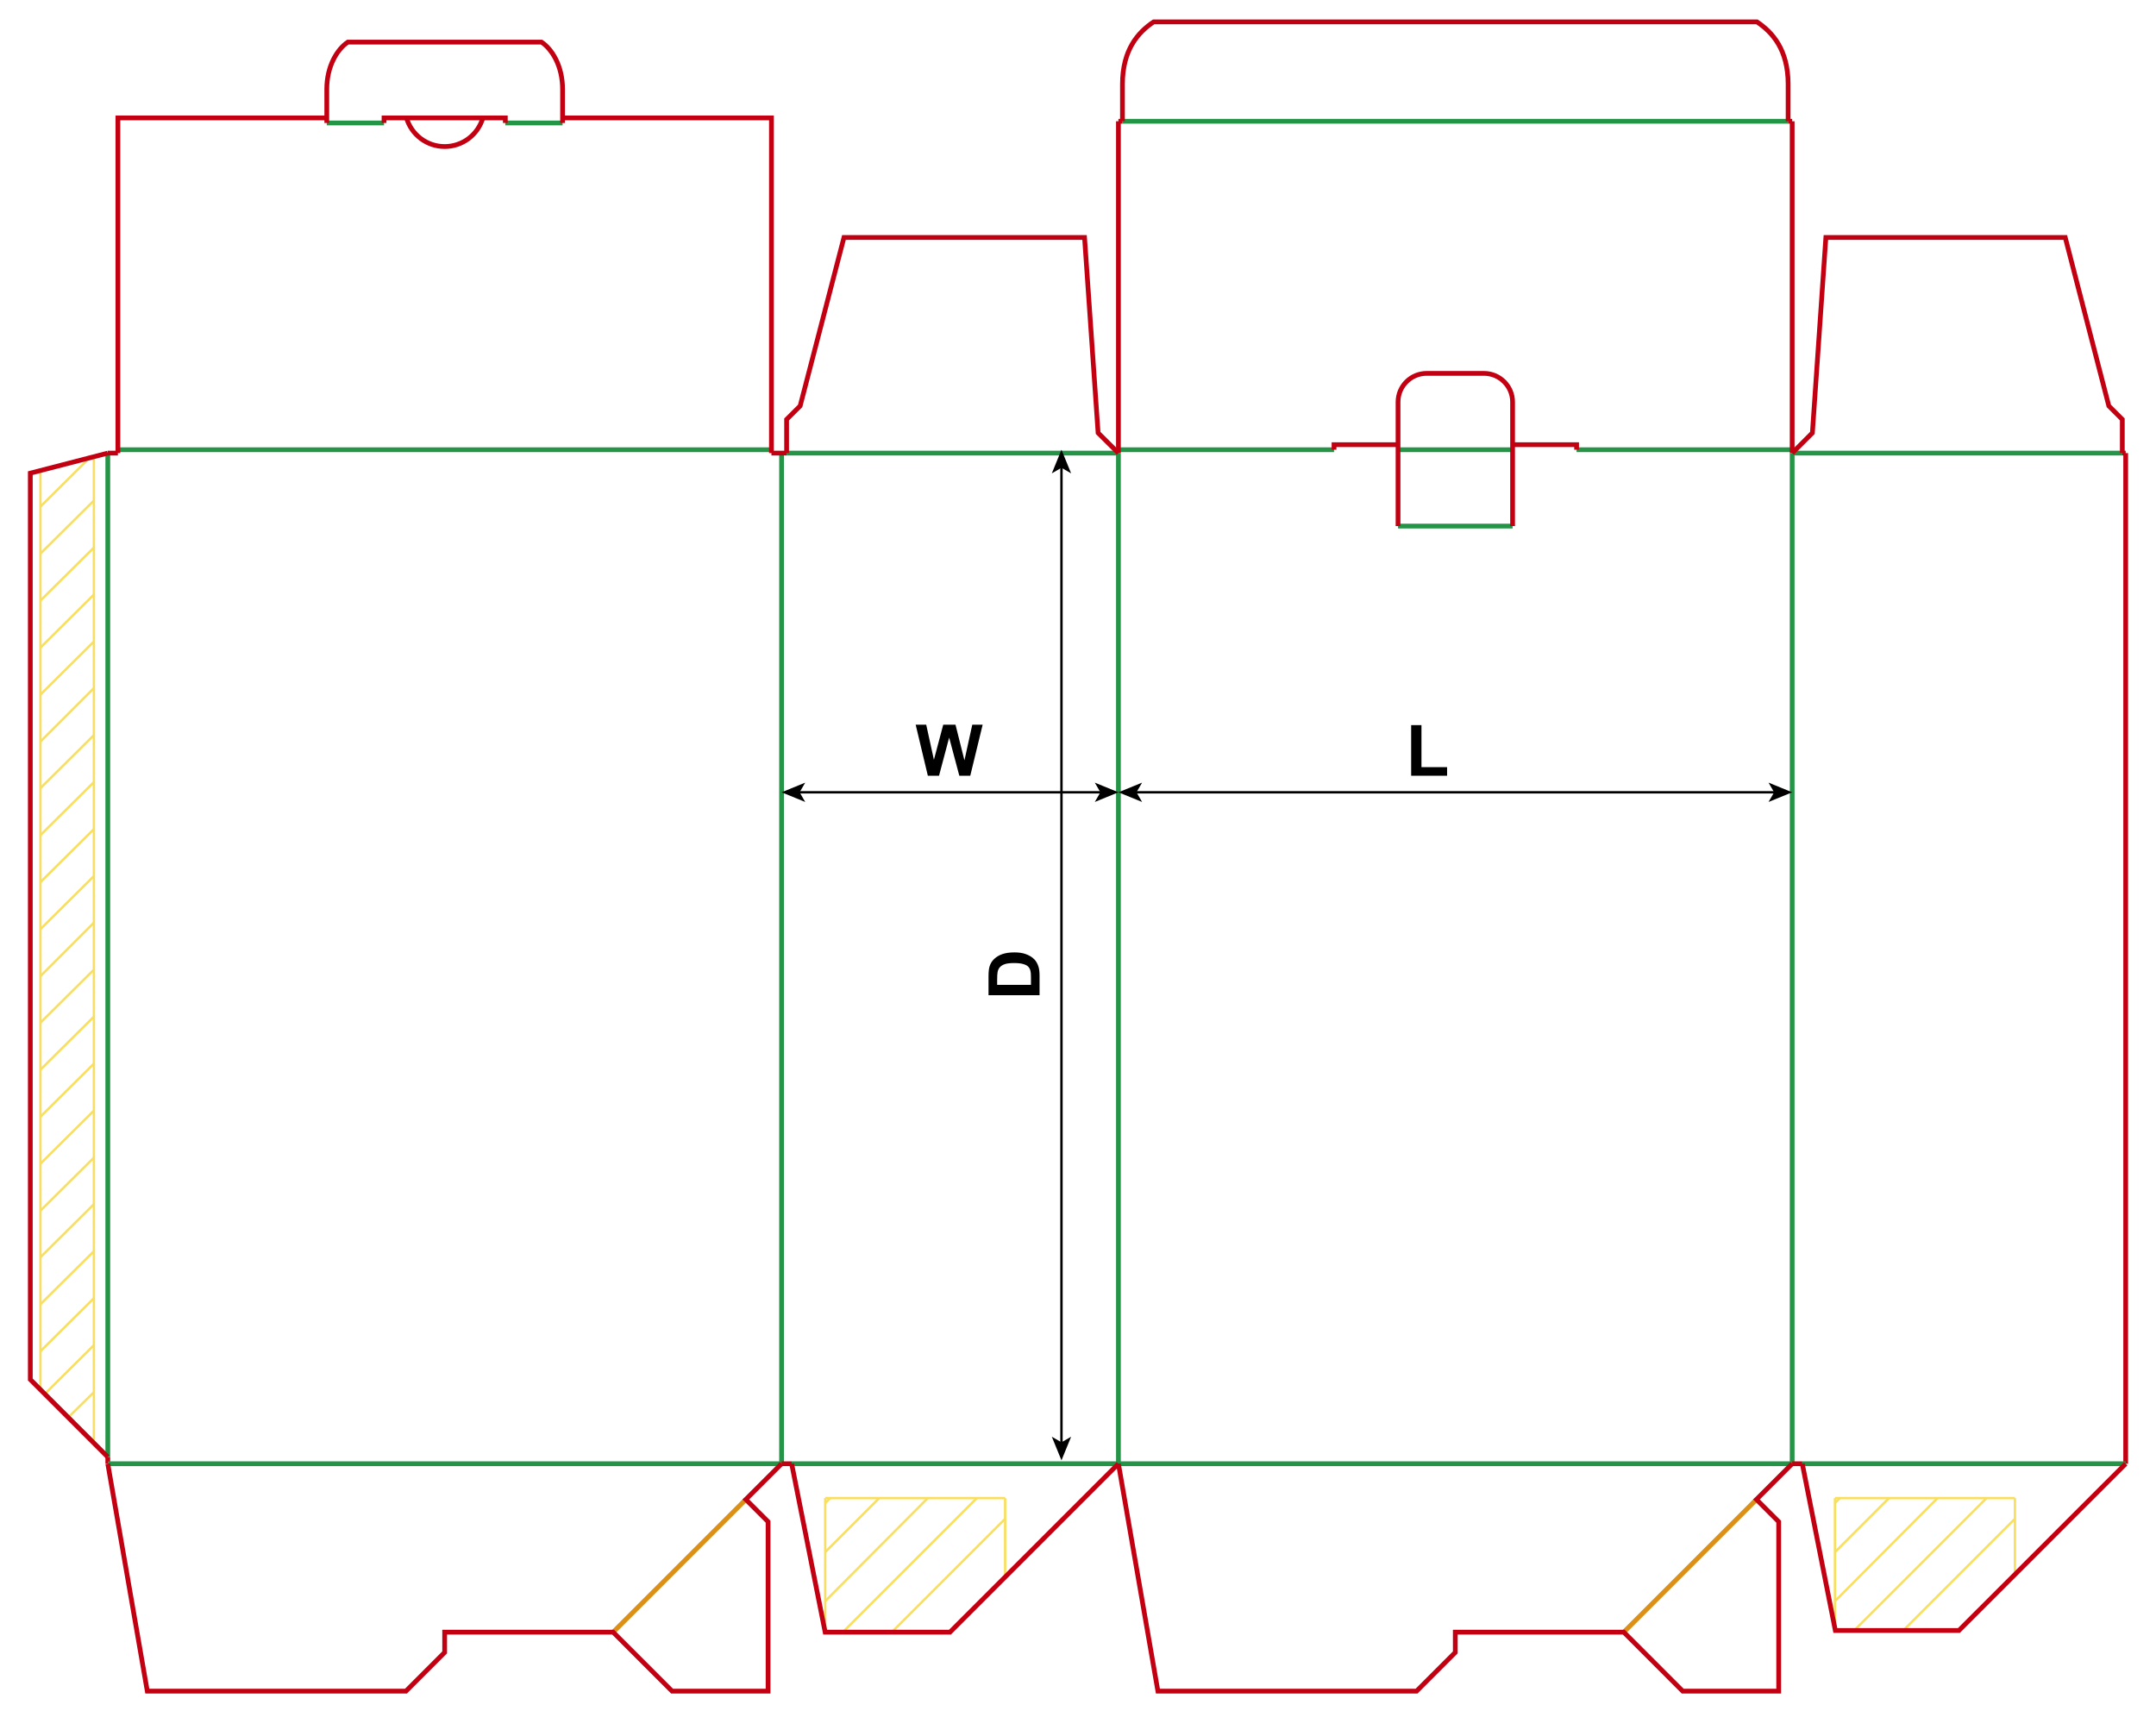 <?xml version="1.0" encoding="iso-8859-1"?> <!-- Generator: Adobe Illustrator 21.1.0, SVG Export Plug-In . SVG Version: 6.00 Build 0)  --> <svg version="1.1" id="Layer_1" xmlns="http://www.w3.org/2000/svg" xmlns:xlink="http://www.w3.org/1999/xlink" x="0px" y="0px" viewBox="0 0 907.087 720" style="enable-background:new 0 0 907.087 720;" xml:space="preserve"> <g>  <line style="fill:none;stroke:#F9DF5F;stroke-width:1;stroke-miterlimit:10;" x1="347.189" y1="630.293" x2="422.89" y2="630.293"/>  <line style="fill:none;stroke:#F9DF5F;stroke-width:1;stroke-miterlimit:10;" x1="422.89" y1="630.293" x2="422.89" y2="662.561"/>  <line style="fill:none;stroke:#F9DF5F;stroke-width:1;stroke-miterlimit:10;" x1="347.189" y1="630.293" x2="347.189" y2="686.123"/>  <line style="fill:none;stroke:#F9DF5F;stroke-width:1;stroke-miterlimit:10;" x1="347.189" y1="632.375" x2="349.27" y2="630.293"/>  <line style="fill:none;stroke:#F9DF5F;stroke-width:1;stroke-miterlimit:10;" x1="347.189" y1="653.004" x2="369.899" y2="630.293"/>  <line style="fill:none;stroke:#F9DF5F;stroke-width:1;stroke-miterlimit:10;" x1="347.189" y1="673.632" x2="390.338" y2="630.293"/>  <line style="fill:none;stroke:#F9DF5F;stroke-width:1;stroke-miterlimit:10;" x1="355.137" y1="686.123" x2="410.967" y2="630.293"/>  <line style="fill:none;stroke:#F9DF5F;stroke-width:1;stroke-miterlimit:10;" x1="375.766" y1="686.123" x2="422.89" y2="638.999"/> </g> <g>  <line style="fill:none;stroke:#F9DF5F;stroke-width:1;stroke-miterlimit:10;" x1="772.021" y1="630.293" x2="847.722" y2="630.293"/>  <line style="fill:none;stroke:#F9DF5F;stroke-width:1;stroke-miterlimit:10;" x1="847.722" y1="630.293" x2="847.722" y2="662.561"/>  <line style="fill:none;stroke:#F9DF5F;stroke-width:1;stroke-miterlimit:10;" x1="772.021" y1="630.293" x2="772.021" y2="686.123"/>  <line style="fill:none;stroke:#F9DF5F;stroke-width:1;stroke-miterlimit:10;" x1="772.021" y1="632.375" x2="774.102" y2="630.293"/>  <line style="fill:none;stroke:#F9DF5F;stroke-width:1;stroke-miterlimit:10;" x1="772.021" y1="653.004" x2="794.731" y2="630.293"/>  <line style="fill:none;stroke:#F9DF5F;stroke-width:1;stroke-miterlimit:10;" x1="772.021" y1="673.632" x2="815.171" y2="630.293"/>  <line style="fill:none;stroke:#F9DF5F;stroke-width:1;stroke-miterlimit:10;" x1="779.969" y1="686.123" x2="835.799" y2="630.293"/>  <line style="fill:none;stroke:#F9DF5F;stroke-width:1;stroke-miterlimit:10;" x1="800.598" y1="686.123" x2="847.722" y2="638.999"/> </g> <g>  <line style="fill:none;stroke:#F9DF5F;stroke-width:1;stroke-miterlimit:10;" x1="17.008" y1="584.653" x2="17.008" y2="198.273"/>  <line style="fill:none;stroke:#F9DF5F;stroke-width:1;stroke-miterlimit:10;" x1="39.499" y1="192.287" x2="39.499" y2="606.596"/>  <line style="fill:none;stroke:#F9DF5F;stroke-width:1;stroke-miterlimit:10;" x1="17.008" y1="410.688" x2="39.499" y2="388.195"/>  <line style="fill:none;stroke:#F9DF5F;stroke-width:1;stroke-miterlimit:10;" x1="17.008" y1="390.916" x2="39.499" y2="368.604"/>  <line style="fill:none;stroke:#F9DF5F;stroke-width:1;stroke-miterlimit:10;" x1="17.008" y1="371.144" x2="39.499" y2="348.832"/>  <line style="fill:none;stroke:#F9DF5F;stroke-width:1;stroke-miterlimit:10;" x1="17.008" y1="351.372" x2="39.499" y2="329.06"/>  <line style="fill:none;stroke:#F9DF5F;stroke-width:1;stroke-miterlimit:10;" x1="17.008" y1="331.6" x2="39.499" y2="309.288"/>  <line style="fill:none;stroke:#F9DF5F;stroke-width:1;stroke-miterlimit:10;" x1="17.008" y1="312.009" x2="39.499" y2="289.516"/>  <line style="fill:none;stroke:#F9DF5F;stroke-width:1;stroke-miterlimit:10;" x1="17.008" y1="292.237" x2="39.499" y2="269.925"/>  <line style="fill:none;stroke:#F9DF5F;stroke-width:1;stroke-miterlimit:10;" x1="17.008" y1="272.464" x2="39.499" y2="250.153"/>  <line style="fill:none;stroke:#F9DF5F;stroke-width:1;stroke-miterlimit:10;" x1="17.008" y1="252.692" x2="39.499" y2="230.381"/>  <line style="fill:none;stroke:#F9DF5F;stroke-width:1;stroke-miterlimit:10;" x1="17.008" y1="232.92" x2="39.499" y2="210.608"/>  <line style="fill:none;stroke:#F9DF5F;stroke-width:1;stroke-miterlimit:10;" x1="17.008" y1="213.148" x2="37.471" y2="192.832"/>  <line style="fill:none;stroke:#F9DF5F;stroke-width:1;stroke-miterlimit:10;" x1="17.008" y1="430.279" x2="39.499" y2="407.967"/>  <line style="fill:none;stroke:#F9DF5F;stroke-width:1;stroke-miterlimit:10;" x1="17.008" y1="450.051" x2="39.499" y2="427.739"/>  <line style="fill:none;stroke:#F9DF5F;stroke-width:1;stroke-miterlimit:10;" x1="17.008" y1="469.823" x2="39.499" y2="447.512"/>  <line style="fill:none;stroke:#F9DF5F;stroke-width:1;stroke-miterlimit:10;" x1="17.008" y1="489.595" x2="39.499" y2="467.284"/>  <line style="fill:none;stroke:#F9DF5F;stroke-width:1;stroke-miterlimit:10;" x1="17.008" y1="509.367" x2="39.499" y2="487.056"/>  <line style="fill:none;stroke:#F9DF5F;stroke-width:1;stroke-miterlimit:10;" x1="17.008" y1="528.958" x2="39.499" y2="506.647"/>  <line style="fill:none;stroke:#F9DF5F;stroke-width:1;stroke-miterlimit:10;" x1="17.008" y1="548.73" x2="39.499" y2="526.419"/>  <line style="fill:none;stroke:#F9DF5F;stroke-width:1;stroke-miterlimit:10;" x1="17.008" y1="568.503" x2="39.499" y2="546.191"/>  <line style="fill:none;stroke:#F9DF5F;stroke-width:1;stroke-miterlimit:10;" x1="18.826" y1="586.471" x2="39.499" y2="565.963"/>  <line style="fill:none;stroke:#F9DF5F;stroke-width:1;stroke-miterlimit:10;" x1="28.71" y1="596.352" x2="39.499" y2="585.735"/> </g> <line style="fill:none;stroke:#249446;stroke-width:2;stroke-miterlimit:10;" x1="45.353" y1="190.63" x2="45.353" y2="612.99"/> <line style="fill:none;stroke:#C20012;stroke-width:2;stroke-miterlimit:10;" x1="45.353" y1="612.99" x2="45.353" y2="615.83"/> <line style="fill:none;stroke:#249446;stroke-width:2;stroke-miterlimit:10;" x1="328.823" y1="190.63" x2="328.823" y2="615.83"/> <line style="fill:none;stroke:#249446;stroke-width:2;stroke-miterlimit:10;" x1="470.553" y1="190.63" x2="470.553" y2="615.83"/> <line style="fill:none;stroke:#249446;stroke-width:2;stroke-miterlimit:10;" x1="754.013" y1="190.63" x2="754.013" y2="615.83"/> <line style="fill:none;stroke:#C20012;stroke-width:2;stroke-miterlimit:10;" x1="894.333" y1="190.63" x2="894.333" y2="615.83"/> <line style="fill:none;stroke:#C20012;stroke-width:2;stroke-miterlimit:10;" x1="45.353" y1="190.63" x2="49.603" y2="190.63"/> <line style="fill:none;stroke:#C20012;stroke-width:2;stroke-miterlimit:10;" x1="324.563" y1="190.63" x2="330.943" y2="190.63"/> <line style="fill:none;stroke:#249446;stroke-width:2;stroke-miterlimit:10;" x1="49.603" y1="189.21" x2="324.563" y2="189.21"/> <line style="fill:none;stroke:#249446;stroke-width:2;stroke-miterlimit:10;" x1="330.943" y1="190.63" x2="470.553" y2="190.63"/> <line style="fill:none;stroke:#249446;stroke-width:2;stroke-miterlimit:10;" x1="470.553" y1="189.21" x2="561.263" y2="189.21"/> <line style="fill:none;stroke:#249446;stroke-width:2;stroke-miterlimit:10;" x1="663.313" y1="189.21" x2="754.013" y2="189.21"/> <line style="fill:none;stroke:#249446;stroke-width:2;stroke-miterlimit:10;" x1="588.193" y1="189.21" x2="636.383" y2="189.21"/> <line style="fill:none;stroke:#249446;stroke-width:2;stroke-miterlimit:10;" x1="588.193" y1="221.34" x2="636.383" y2="221.34"/> <polyline style="fill:none;stroke:#C20012;stroke-width:2;stroke-miterlimit:10;" points="561.263,189.21 561.263,187.09 588.193,187.09 "/> <polyline style="fill:none;stroke:#C20012;stroke-width:2;stroke-miterlimit:10;" points="636.383,187.09 663.313,187.09 663.313,189.21 "/> <path style="fill:none;stroke:#C20012;stroke-width:2;stroke-miterlimit:10;" d="M588.193,221.34v-52.21 c0-6.65,5.39-12.04,12.04-12.04h24.1c6.65,0,12.05,5.39,12.05,12.04v52.21"/> <line style="fill:none;stroke:#249446;stroke-width:2;stroke-miterlimit:10;" x1="754.013" y1="190.63" x2="892.913" y2="190.63"/> <line style="fill:none;stroke:#C20012;stroke-width:2;stroke-miterlimit:10;" x1="892.913" y1="190.63" x2="894.333" y2="190.63"/> <line style="fill:none;stroke:#249446;stroke-width:2;stroke-miterlimit:10;" x1="45.353" y1="615.83" x2="328.823" y2="615.83"/> <line style="fill:none;stroke:#249446;stroke-width:2;stroke-miterlimit:10;" x1="333.073" y1="615.83" x2="754.013" y2="615.83"/> <line style="fill:none;stroke:#249446;stroke-width:2;stroke-miterlimit:10;" x1="758.273" y1="615.83" x2="894.333" y2="615.83"/> <line style="fill:none;stroke:#C20012;stroke-width:2;stroke-miterlimit:10;" x1="328.823" y1="615.83" x2="333.073" y2="615.83"/> <line style="fill:none;stroke:#C20012;stroke-width:2;stroke-miterlimit:10;" x1="754.013" y1="615.83" x2="758.273" y2="615.83"/> <polyline style="fill:none;stroke:#C20012;stroke-width:2;stroke-miterlimit:10;" points="45.353,190.63 12.753,199.07 12.753,580.39 45.353,612.99 "/> <line style="fill:none;stroke:#249446;stroke-width:2;stroke-miterlimit:10;" x1="137.483" y1="51.73" x2="161.573" y2="51.73"/> <line style="fill:none;stroke:#249446;stroke-width:2;stroke-miterlimit:10;" x1="212.603" y1="51.73" x2="236.693" y2="51.73"/> <polyline style="fill:none;stroke:#C20012;stroke-width:2;stroke-miterlimit:10;" points="161.573,51.73 161.573,49.61 212.603,49.61 212.603,51.73 "/> <path style="fill:none;stroke:#C20012;stroke-width:2;stroke-miterlimit:10;" d="M171.023,49.61c1.02,3.47,3.13,6.52,6.03,8.7 c2.89,2.17,6.41,3.34,10.03,3.34c3.63,0,7.15-1.17,10.04-3.34c2.9-2.18,5.01-5.23,6.03-8.7"/> <path style="fill:none;stroke:#C20012;stroke-width:2;stroke-miterlimit:10;" d="M137.483,51.73V37.56c0-9.79,4.43-16.89,8.86-19.84 h81.49c4.43,2.95,8.86,10.05,8.86,19.84v14.17"/> <polyline style="fill:none;stroke:#C20012;stroke-width:2;stroke-miterlimit:10;" points="49.603,190.63 49.603,49.61 137.483,49.61 "/> <polyline style="fill:none;stroke:#C20012;stroke-width:2;stroke-miterlimit:10;" points="236.693,49.61 324.563,49.61 324.563,190.63 "/> <polyline style="fill:none;stroke:#C20012;stroke-width:2;stroke-miterlimit:10;" points="754.013,190.63 762.523,182.13 768.193,99.92 868.903,99.92 887.243,170.79 892.913,176.46 892.913,190.63 "/> <polyline style="fill:none;stroke:#C20012;stroke-width:2;stroke-miterlimit:10;" points="470.553,190.63 462,182.13 456.301,99.92 355.076,99.92 336.642,170.79 330.943,176.46 330.943,190.63 "/> <line style="fill:none;stroke:#C20012;stroke-width:2;stroke-miterlimit:10;" x1="470.553" y1="190.63" x2="470.553" y2="51.02"/> <line style="fill:none;stroke:#C20012;stroke-width:2;stroke-miterlimit:10;" x1="754.013" y1="190.63" x2="754.013" y2="51.02"/> <line style="fill:none;stroke:#249446;stroke-width:2;stroke-miterlimit:10;" x1="472.253" y1="51.02" x2="752.313" y2="51.02"/> <line style="fill:none;stroke:#C20012;stroke-width:2;stroke-miterlimit:10;" x1="470.553" y1="51.02" x2="472.253" y2="51.02"/> <line style="fill:none;stroke:#C20012;stroke-width:2;stroke-miterlimit:10;" x1="752.313" y1="51.02" x2="754.013" y2="51.02"/> <path style="fill:none;stroke:#C20012;stroke-width:2;stroke-miterlimit:10;" d="M472.253,51.02V35.43 c0-14.48,6.56-21.85,13.11-26.22h253.84c6.56,4.37,13.11,11.74,13.11,26.22v15.59"/> <line style="fill:none;stroke:#DC9015;stroke-width:2;stroke-miterlimit:10;" x1="257.953" y1="686.69" x2="313.783" y2="630.86"/> <polyline style="fill:none;stroke:#C20012;stroke-width:2;stroke-miterlimit:10;" points="45.353,615.83 61.973,711.5 170.793,711.5 187.083,695.2 187.083,686.69 257.953,686.69 282.753,711.5 323.153,711.5 323.153,640.22 313.783,630.86 328.823,615.83 "/> <polyline style="fill:none;stroke:#C20012;stroke-width:2;stroke-miterlimit:10;" points="333.073,615.83 347.163,686.69 399.683,686.69 470.553,615.83 "/> <line style="fill:none;stroke:#DC9015;stroke-width:2;stroke-miterlimit:10;" x1="683.153" y1="686.69" x2="738.983" y2="630.86"/> <polyline style="fill:none;stroke:#C20012;stroke-width:2;stroke-miterlimit:10;" points="470.553,615.83 487.163,711.5 595.983,711.5 612.283,695.2 612.283,686.69 683.153,686.69 707.953,711.5 748.343,711.5 748.343,640.22 738.983,630.86 754.013,615.83 "/> <polyline style="fill:none;stroke:#C20012;stroke-width:2;stroke-miterlimit:10;" points="758.273,615.83 772.173,685.98 824.173,685.98 894.333,615.83 "/> <g> <g> <line style="fill:none;stroke:#000000;stroke-miterlimit:10;" x1="477.618" y1="333.341" x2="746.957" y2="333.341"/> <g> <polygon points="470.557,333.341 480.506,337.406 478.146,333.341 480.506,329.276 			"/> </g> <g> <polygon points="754.017,333.341 744.068,337.406 746.429,333.341 744.068,329.276 			"/> </g> </g> </g> <g> <g> <line style="fill:none;stroke:#000000;stroke-miterlimit:10;" x1="335.888" y1="333.341" x2="463.497" y2="333.341"/> <g> <polygon points="328.827,333.341 338.776,337.406 336.416,333.341 338.776,329.276 			"/> </g> <g> <polygon points="470.557,333.341 460.608,337.406 462.969,333.341 460.608,329.276 			"/> </g> </g> </g> <g> <g> <line style="fill:none;stroke:#000000;stroke-miterlimit:10;" x1="446.59" y1="196.271" x2="446.59" y2="607.349"/> <g> <polygon points="446.59,189.21 442.525,199.159 446.59,196.798 450.655,199.159 			"/> </g> <g> <polygon points="446.59,614.41 442.525,604.461 446.59,606.822 450.655,604.461 			"/> </g> </g> </g> <g> <path d="M593.711,326.378v-21.299h4.336v17.681h10.781v3.618H593.711z"/> </g> <g> <path d="M390.372,326.378l-5.127-21.475h4.438l3.237,14.751l3.926-14.751h5.156l3.765,15l3.296-15h4.365l-5.215,21.475h-4.6 l-4.277-16.055l-4.263,16.055H390.372z"/> </g> <g> <path d="M415.898,418.703v-7.925c0-1.787,0.137-3.149,0.41-4.087c0.371-1.26,1.03-2.339,1.978-3.237s2.107-1.582,3.479-2.051 s3.064-0.703,5.076-0.703c1.768,0,3.291,0.22,4.57,0.659c1.563,0.537,2.827,1.304,3.794,2.3c0.732,0.752,1.304,1.768,1.714,3.047 c0.303,0.957,0.454,2.236,0.454,3.838v8.159H415.898z M419.531,414.367h14.224v-3.237c0-1.211-0.068-2.085-0.205-2.622 c-0.176-0.703-0.474-1.286-0.894-1.75s-1.111-0.843-2.073-1.136s-2.273-0.439-3.933-0.439s-2.935,0.146-3.823,0.439 s-1.582,0.703-2.08,1.23s-0.835,1.196-1.011,2.007c-0.137,0.605-0.205,1.792-0.205,3.56V414.367z"/> </g> </svg> 